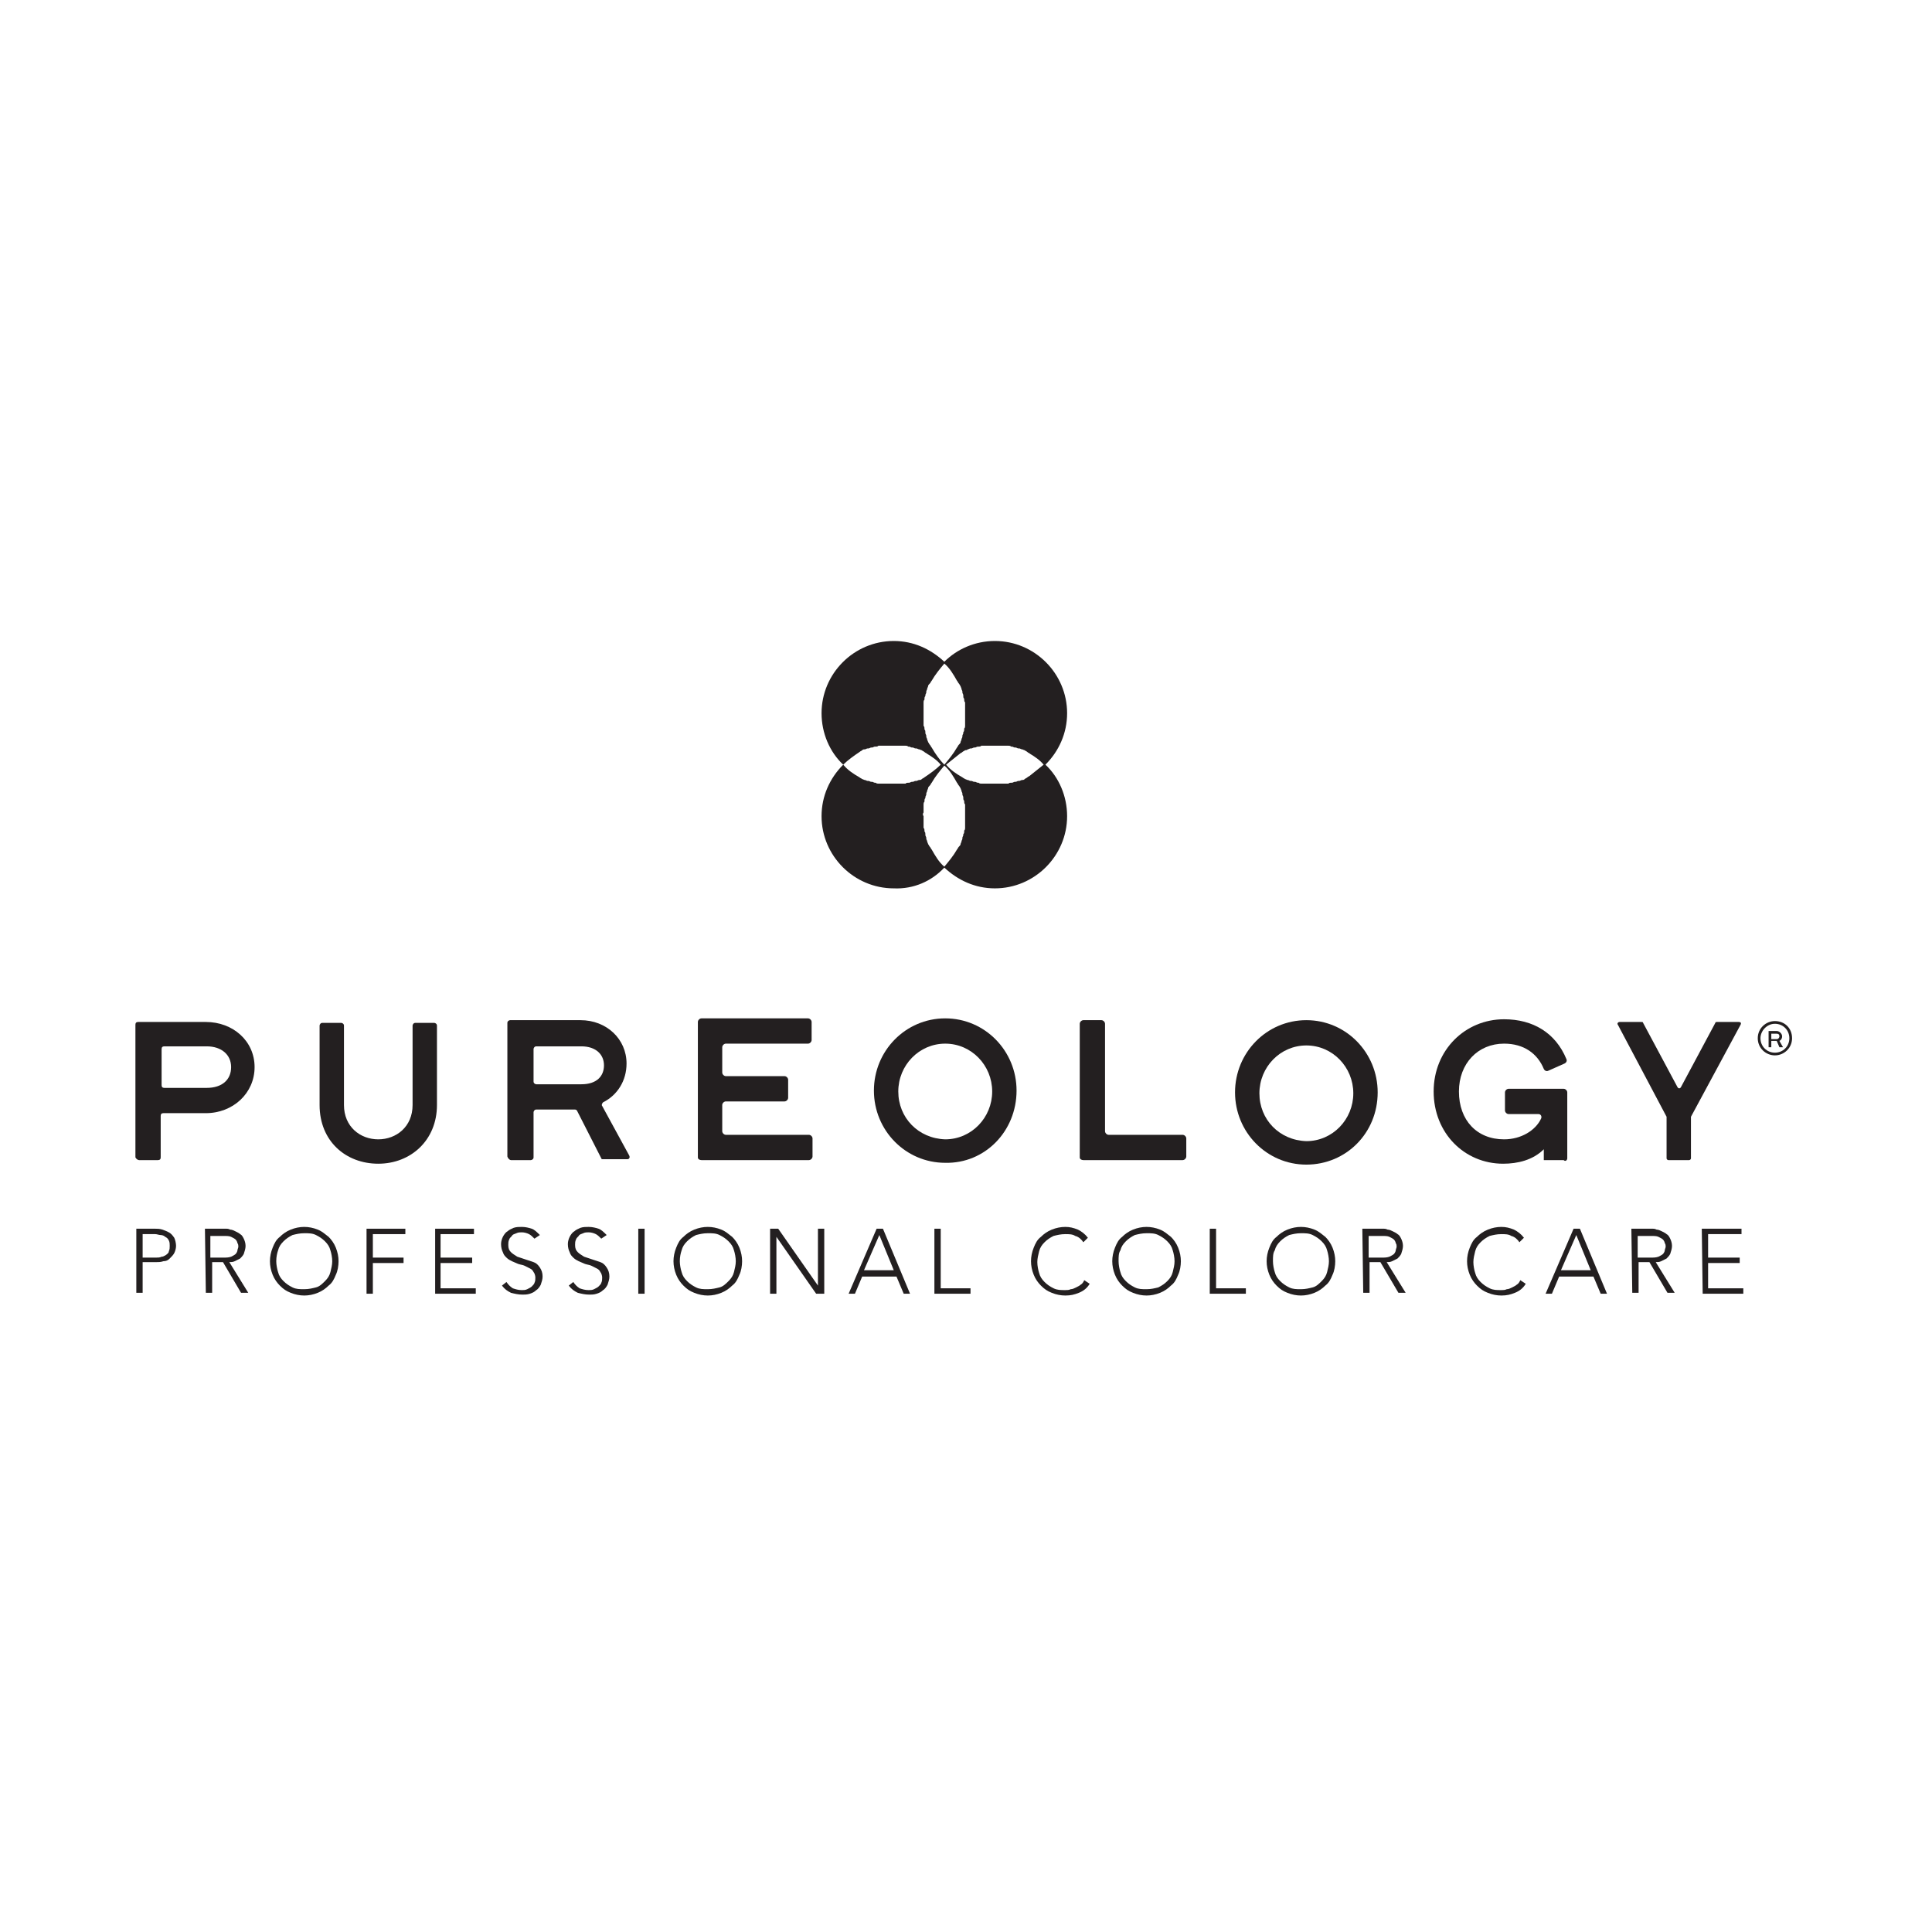 <?xml version="1.0" encoding="UTF-8"?>
<svg width="214px" height="214px" viewBox="0 0 214 214" version="1.1" xmlns="http://www.w3.org/2000/svg" xmlns:xlink="http://www.w3.org/1999/xlink">
    <title>Pureology_BrandLogo</title>
    <g id="Pureology_BrandLogo" stroke="none" stroke-width="1" fill="none" fill-rule="evenodd">
        <g transform="translate(15, 71)" fill="#231F20" fill-rule="nonzero">
            <g id="Group" transform="translate(0, 41.8)">
                <path d="M181.2,2.5 L181.8,2.5 L182.1,3.2 L182.5,3.2 L182.1,2.5 C182.3,2.4 182.4,2.2 182.4,2 C182.4,1.7 182.1,1.4 181.8,1.4 L180.9,1.4 L180.9,1.4 L180.9,3.2 L181.2,3.2 L181.2,2.5 L181.2,2.5 Z M181.2,1.7 L181.8,1.7 C182,1.7 182.1,1.8 182.1,2 C182.1,2.1 182,2.3 181.8,2.3 L181.2,2.3 L181.2,1.7 Z" id="Shape"></path>
                <path d="M158.6,15.5 L158.6,8.2 C158.6,8 158.4,7.8 158.2,7.8 L152.1,7.8 C151.9,7.8 151.7,8 151.7,8.2 L151.7,10.2 C151.7,10.4 151.9,10.6 152.1,10.6 L155.4,10.6 C155.7,10.6 155.8,10.9 155.7,11.1 C155.1,12.4 153.5,13.4 151.6,13.4 C148.6,13.4 146.6,11.3 146.6,8.1 C146.6,5 148.7,2.8 151.6,2.8 C153.8,2.8 155.3,3.9 156,5.6 C156.1,5.8 156.3,5.9 156.5,5.8 L158.3,5 C158.5,4.9 158.6,4.7 158.5,4.5 C157.3,1.6 154.8,0.1 151.6,0.1 C147.3,0.1 143.8,3.5 143.8,8.1 C143.8,12.7 147.2,16.1 151.5,16.1 C153.1,16.1 154.8,15.7 156,14.5 L156,15.7 L158.2,15.7 C158.4,15.9 158.6,15.7 158.6,15.5 Z" id="Path"></path>
                <path d="M0.4,15.7 L2.5,15.7 C2.7,15.7 2.8,15.6 2.8,15.4 L2.8,10.8 C2.8,10.6 2.9,10.5 3.1,10.5 L7.8,10.5 C10.8,10.5 13.2,8.3 13.2,5.4 C13.2,2.5 10.8,0.4 7.8,0.4 L0.3,0.4 C0.1,0.4 -3.55271368e-15,0.5 -3.55271368e-15,0.7 L-3.55271368e-15,15.4 C0.1,15.6 0.3,15.7 0.4,15.7 Z M2.9,3.4 C2.9,3.2 3,3.1 3.2,3.1 L7.9,3.1 C9.5,3.1 10.6,4 10.6,5.4 C10.6,6.8 9.6,7.7 7.9,7.7 L3.2,7.7 C3,7.7 2.9,7.6 2.9,7.4 C2.9,7.4 2.9,3.4 2.9,3.4 Z" id="Shape"></path>
                <path d="M33.4,9.6 L33.4,0.8 C33.4,0.6 33.2,0.5 33.1,0.5 L31,0.5 C30.8,0.5 30.7,0.7 30.7,0.8 L30.7,9.6 C30.7,12 28.9,13.4 26.9,13.4 C24.9,13.4 23.1,12 23.1,9.6 L23.1,0.8 C23.1,0.6 22.9,0.5 22.8,0.5 L20.7,0.5 C20.5,0.5 20.4,0.7 20.4,0.8 L20.4,9.6 C20.4,13.6 23.3,16.1 26.9,16.1 C30.5,16.1 33.4,13.5 33.4,9.6 Z" id="Path"></path>
                <path d="M41.6,15.7 L43.8,15.7 C43.9,15.7 44.1,15.6 44.1,15.4 L44.1,10.4 C44.1,10.3 44.2,10.1 44.4,10.1 L48.7,10.1 C48.8,10.1 48.9,10.2 48.9,10.2 L51.6,15.5 C51.6,15.6 51.7,15.6 51.8,15.6 L54.5,15.6 C54.7,15.6 54.8,15.4 54.7,15.2 L51.7,9.7 C51.6,9.6 51.7,9.4 51.8,9.3 C53.4,8.5 54.4,6.9 54.4,5 C54.4,2.3 52.2,0.2 49.3,0.2 L41.5,0.2 C41.4,0.2 41.2,0.3 41.2,0.5 L41.2,15.3 C41.3,15.6 41.5,15.7 41.6,15.7 Z M44.1,3.4 C44.1,3.3 44.2,3.1 44.4,3.1 L49.4,3.1 C51,3.1 51.9,4 51.9,5.2 C51.9,6.4 51.1,7.3 49.4,7.3 L44.4,7.3 C44.3,7.3 44.1,7.2 44.1,7 L44.1,3.4 Z" id="Shape"></path>
                <path d="M62.7,15.7 L74.6,15.7 C74.8,15.7 75,15.5 75,15.3 L75,13.3 C75,13.1 74.8,12.9 74.6,12.9 L65.4,12.9 C65.2,12.9 65,12.7 65,12.5 L65,9.6 C65,9.4 65.2,9.2 65.4,9.2 L71.9,9.2 C72.1,9.2 72.3,9 72.3,8.8 L72.3,6.8 C72.3,6.6 72.1,6.4 71.9,6.4 L65.4,6.4 C65.2,6.4 65,6.2 65,6 L65,3.2 C65,3 65.2,2.8 65.4,2.8 L74.5,2.8 C74.7,2.8 74.9,2.6 74.9,2.4 L74.9,0.4 C74.9,0.2 74.7,-1.42108547e-14 74.5,-1.42108547e-14 L62.7,-1.42108547e-14 C62.5,-1.42108547e-14 62.3,0.2 62.3,0.4 L62.3,15.4 C62.3,15.6 62.5,15.7 62.7,15.7 Z" id="Path"></path>
                <path d="M105,15.7 L116,15.7 C116.2,15.7 116.4,15.5 116.4,15.3 L116.4,13.3 C116.4,13.1 116.2,12.9 116,12.9 L107.8,12.9 C107.6,12.9 107.4,12.7 107.4,12.5 L107.4,0.6 C107.4,0.4 107.2,0.2 107,0.2 L105,0.2 C104.8,0.2 104.6,0.4 104.6,0.6 L104.6,15.4 C104.6,15.6 104.8,15.7 105,15.7 Z" id="Path"></path>
                <path d="M169.6,10.9 L169.6,10.9 L169.6,15.5 C169.6,15.6 169.7,15.7 169.8,15.7 L172.1,15.7 C172.2,15.7 172.3,15.6 172.3,15.5 L172.3,11 L172.3,10.9 L177.8,0.7 C177.9,0.5 177.8,0.4 177.6,0.4 L175.2,0.4 C175.1,0.4 175,0.4 175,0.5 L171.2,7.6 C171.1,7.8 170.9,7.8 170.8,7.6 L167,0.5 C167,0.4 166.9,0.4 166.8,0.4 L164.4,0.4 C164.2,0.4 164.1,0.6 164.2,0.7 L169.6,10.9 Z" id="Path"></path>
                <path d="M97.6,8 C97.6,3.6 94.1,2.84217094e-14 89.7,2.84217094e-14 C85.3,2.84217094e-14 81.8,3.6 81.8,8 C81.8,12.4 85.3,16 89.7,16 C94.1,16.1 97.6,12.5 97.6,8 Z M84.5,8.1 C84.5,5.2 86.8,2.8 89.7,2.8 C92.6,2.8 94.9,5.2 94.9,8.1 C94.9,11 92.6,13.4 89.7,13.4 C86.7,13.3 84.5,11 84.5,8.1 Z" id="Shape"></path>
                <path d="M137.6,8.2 C137.6,3.8 134.1,0.2 129.7,0.2 C125.3,0.2 121.8,3.8 121.8,8.2 C121.8,12.6 125.3,16.2 129.7,16.2 C134.1,16.2 137.6,12.7 137.6,8.2 Z M124.5,8.3 C124.5,5.4 126.8,3 129.7,3 C132.6,3 134.9,5.4 134.9,8.3 C134.9,11.2 132.6,13.6 129.7,13.6 C126.7,13.5 124.5,11.2 124.5,8.3 Z" id="Shape"></path>
                <path d="M181.6,4.1 C182.6,4.1 183.5,3.3 183.5,2.2 C183.5,1.1 182.7,0.3 181.6,0.3 C180.6,0.3 179.7,1.1 179.7,2.2 C179.7,3.3 180.6,4.1 181.6,4.1 Z M181.6,0.6 C182.5,0.6 183.2,1.3 183.2,2.2 C183.2,3.1 182.5,3.8 181.6,3.8 C180.7,3.8 180,3.1 180,2.2 C180,1.4 180.7,0.6 181.6,0.6 Z" id="Shape"></path>
            </g>
            <g id="Group" transform="translate(0.1, 64.9)">
                <path d="M3.55271368e-15,0.2 L2.1,0.2 C2.3,0.2 2.6,0.2 2.9,0.3 C3.2,0.4 3.4,0.5 3.6,0.6 C3.8,0.7 4,0.9 4.2,1.2 C4.3,1.4 4.4,1.8 4.4,2.1 C4.4,2.4 4.3,2.7 4.2,2.9 C4.1,3.1 3.9,3.3 3.7,3.5 C3.5,3.7 3.3,3.8 3,3.8 C2.7,3.9 2.5,3.9 2.2,3.9 L0.7,3.9 L0.7,7.3 L3.55271368e-15,7.3 L3.55271368e-15,0.2 Z M0.7,3.4 L2.2,3.4 C2.4,3.4 2.6,3.4 2.8,3.3 C3,3.3 3.1,3.2 3.3,3.1 C3.4,3 3.6,2.9 3.6,2.7 C3.7,2.5 3.7,2.3 3.7,2.1 C3.7,1.9 3.7,1.7 3.6,1.5 C3.5,1.3 3.4,1.2 3.2,1.1 C3.1,1 2.9,0.9 2.7,0.9 C2.5,0.9 2.3,0.8 2.1,0.8 L0.7,0.8 L0.7,3.4 Z" id="Shape"></path>
                <path d="M7.6,0.2 L9.5,0.2 C9.6,0.2 9.7,0.2 9.9,0.2 C10.1,0.2 10.2,0.2 10.4,0.3 C10.6,0.3 10.8,0.4 11,0.5 C11.2,0.6 11.4,0.7 11.5,0.8 C11.7,0.9 11.8,1.1 11.9,1.3 C12,1.5 12.1,1.8 12.1,2.1 C12.1,2.4 12,2.7 11.9,3 C11.8,3.2 11.6,3.4 11.5,3.5 C11.3,3.6 11.1,3.7 10.9,3.8 C10.7,3.9 10.5,3.9 10.3,3.9 L12.4,7.3 L11.6,7.3 L9.6,3.9 L8.4,3.9 L8.4,7.3 L7.7,7.3 L7.6,0.2 L7.6,0.2 Z M8.2,3.4 L9.6,3.4 C10,3.4 10.2,3.4 10.5,3.3 C10.7,3.2 10.9,3.1 11,3 C11.1,2.9 11.2,2.7 11.2,2.6 C11.2,2.5 11.3,2.3 11.3,2.2 C11.3,2.1 11.3,1.9 11.2,1.8 C11.2,1.7 11.1,1.5 11,1.4 C10.9,1.3 10.7,1.2 10.5,1.1 C10.3,1 10,1 9.6,1 L8.2,1 L8.2,3.4 Z" id="Shape"></path>
                <path d="M14.8,3.8 C14.8,3.3 14.9,2.8 15.1,2.3 C15.3,1.8 15.5,1.4 15.9,1.1 C16.2,0.8 16.6,0.5 17.1,0.3 C17.6,0.1 18.1,0 18.6,0 C19.1,0 19.6,0.1 20.1,0.3 C20.6,0.5 20.9,0.8 21.3,1.1 C21.6,1.4 21.9,1.8 22.1,2.3 C22.3,2.8 22.4,3.3 22.4,3.8 C22.4,4.3 22.3,4.9 22.1,5.3 C21.9,5.8 21.7,6.2 21.3,6.5 C21,6.8 20.6,7.1 20.1,7.3 C19.6,7.5 19.1,7.6 18.6,7.6 C18.1,7.6 17.6,7.5 17.1,7.3 C16.6,7.1 16.3,6.9 15.9,6.5 C15.6,6.2 15.3,5.8 15.1,5.3 C14.9,4.8 14.8,4.3 14.8,3.8 Z M15.5,3.8 C15.5,4.2 15.6,4.7 15.7,5 C15.8,5.4 16,5.7 16.3,6 C16.6,6.3 16.9,6.5 17.3,6.7 C17.7,6.9 18.1,6.9 18.6,6.9 C19.1,6.9 19.5,6.8 19.9,6.7 C20.3,6.6 20.6,6.3 20.9,6 C21.2,5.7 21.4,5.4 21.5,5 C21.6,4.6 21.7,4.2 21.7,3.8 C21.7,3.4 21.6,2.9 21.5,2.6 C21.4,2.2 21.2,1.9 20.9,1.6 C20.6,1.3 20.3,1.1 19.9,0.9 C19.5,0.7 19.1,0.7 18.6,0.7 C18.1,0.7 17.7,0.8 17.3,0.9 C16.9,1.1 16.6,1.3 16.3,1.6 C16,1.9 15.8,2.2 15.7,2.6 C15.6,2.9 15.5,3.3 15.5,3.8 Z" id="Shape"></path>
                <polygon id="Path" points="25.5 0.2 29.8 0.2 29.8 0.8 26.2 0.8 26.2 3.4 29.6 3.4 29.6 4 26.2 4 26.2 7.4 25.5 7.4 25.5 0.2"></polygon>
                <polygon id="Path" points="33 0.2 37.4 0.2 37.4 0.8 33.7 0.8 33.7 3.4 37.2 3.4 37.2 4 33.7 4 33.7 6.8 37.6 6.8 37.6 7.4 33.1 7.4 33.1 0.2"></polygon>
                <path d="M41,6.1 C41.2,6.4 41.4,6.6 41.7,6.8 C42,6.9 42.3,7 42.7,7 C42.9,7 43.1,7 43.3,6.9 C43.5,6.8 43.7,6.7 43.8,6.6 C43.9,6.5 44.1,6.3 44.1,6.2 C44.2,6 44.2,5.8 44.2,5.6 C44.2,5.4 44.1,5.1 44,5 C43.9,4.8 43.8,4.7 43.6,4.6 C43.4,4.5 43.2,4.4 43,4.3 C42.8,4.2 42.6,4.2 42.3,4.1 C42.1,4 41.8,3.9 41.6,3.8 C41.4,3.7 41.2,3.6 41,3.4 C40.8,3.2 40.7,3.1 40.6,2.8 C40.5,2.6 40.4,2.3 40.4,1.9 C40.4,1.6 40.5,1.3 40.6,1.1 C40.7,0.9 40.9,0.6 41.1,0.5 C41.3,0.3 41.6,0.2 41.8,0.1 C42.1,-2.84217094e-14 42.4,-2.84217094e-14 42.7,-2.84217094e-14 C43.1,-2.84217094e-14 43.5,0.1 43.8,0.2 C44.1,0.3 44.4,0.6 44.7,0.9 L44.1,1.3 C43.9,1.1 43.7,0.9 43.5,0.8 C43.3,0.7 43,0.6 42.7,0.6 C42.5,0.6 42.3,0.6 42.1,0.7 C41.9,0.8 41.7,0.8 41.6,1 C41.5,1.1 41.3,1.3 41.3,1.4 C41.2,1.6 41.2,1.8 41.2,2 C41.2,2.4 41.3,2.6 41.5,2.8 C41.7,3 41.9,3.1 42.2,3.3 C42.5,3.4 42.8,3.5 43.1,3.6 C43.4,3.7 43.7,3.8 44,3.9 C44.3,4 44.5,4.2 44.7,4.5 C44.9,4.8 45,5.1 45,5.5 C45,5.8 44.9,6.1 44.8,6.4 C44.7,6.6 44.5,6.9 44.3,7 C44.1,7.2 43.9,7.3 43.6,7.4 C43.3,7.5 43,7.5 42.8,7.5 C42.3,7.5 41.9,7.4 41.5,7.3 C41.1,7.1 40.8,6.9 40.5,6.5 L41,6.1 Z" id="Path"></path>
                <path d="M48.4,6.1 C48.6,6.4 48.8,6.6 49.1,6.8 C49.4,6.9 49.7,7 50.1,7 C50.3,7 50.5,7 50.7,6.9 C50.9,6.8 51.1,6.7 51.2,6.6 C51.3,6.5 51.5,6.3 51.5,6.2 C51.6,6 51.6,5.8 51.6,5.6 C51.6,5.4 51.5,5.1 51.4,5 C51.3,4.8 51.2,4.7 51,4.6 C50.8,4.5 50.6,4.4 50.4,4.3 C50.2,4.2 50,4.2 49.7,4.1 C49.5,4 49.2,3.9 49,3.8 C48.8,3.7 48.6,3.6 48.4,3.4 C48.2,3.2 48.1,3.1 48,2.8 C47.9,2.6 47.8,2.3 47.8,1.9 C47.8,1.6 47.9,1.3 48,1.1 C48.1,0.9 48.3,0.6 48.5,0.5 C48.7,0.3 49,0.2 49.2,0.1 C49.5,-2.84217094e-14 49.8,-2.84217094e-14 50.1,-2.84217094e-14 C50.5,-2.84217094e-14 50.9,0.1 51.2,0.2 C51.5,0.3 51.8,0.6 52.1,0.9 L51.5,1.3 C51.3,1.1 51.1,0.9 50.9,0.8 C50.7,0.7 50.4,0.6 50.1,0.6 C49.9,0.6 49.7,0.6 49.5,0.7 C49.3,0.8 49.1,0.8 49,1 C48.9,1.1 48.7,1.3 48.7,1.4 C48.6,1.6 48.6,1.8 48.6,2 C48.6,2.4 48.7,2.6 48.9,2.8 C49.1,3 49.3,3.1 49.6,3.3 C49.9,3.4 50.2,3.5 50.5,3.6 C50.8,3.7 51.1,3.8 51.4,3.9 C51.7,4 51.9,4.2 52.1,4.5 C52.3,4.8 52.4,5.1 52.4,5.5 C52.4,5.8 52.3,6.1 52.2,6.4 C52.1,6.6 51.9,6.9 51.7,7 C51.5,7.2 51.3,7.3 51,7.4 C50.7,7.5 50.4,7.5 50.2,7.5 C49.7,7.5 49.3,7.4 48.9,7.3 C48.5,7.1 48.2,6.9 47.9,6.5 L48.4,6.1 Z" id="Path"></path>
                <polygon id="Path" points="55.6 0.2 56.3 0.2 56.3 7.4 55.6 7.4"></polygon>
                <path d="M59.5,3.8 C59.5,3.3 59.6,2.8 59.8,2.3 C60,1.8 60.2,1.4 60.6,1.1 C60.9,0.8 61.3,0.5 61.8,0.3 C62.3,0.1 62.8,0 63.3,0 C63.8,0 64.3,0.1 64.8,0.3 C65.3,0.5 65.6,0.8 66,1.1 C66.3,1.4 66.6,1.8 66.8,2.3 C67,2.8 67.1,3.3 67.1,3.8 C67.1,4.3 67,4.9 66.8,5.3 C66.6,5.8 66.4,6.2 66,6.5 C65.7,6.8 65.3,7.1 64.8,7.3 C64.3,7.5 63.8,7.6 63.3,7.6 C62.8,7.6 62.3,7.5 61.8,7.3 C61.3,7.1 61,6.9 60.6,6.5 C60.3,6.2 60,5.8 59.8,5.3 C59.6,4.8 59.5,4.3 59.5,3.8 Z M60.2,3.8 C60.2,4.2 60.3,4.7 60.4,5 C60.5,5.4 60.7,5.7 61,6 C61.3,6.3 61.6,6.5 62,6.7 C62.4,6.9 62.8,6.9 63.3,6.9 C63.8,6.9 64.2,6.8 64.6,6.7 C65,6.6 65.3,6.3 65.6,6 C65.9,5.7 66.1,5.4 66.2,5 C66.3,4.6 66.4,4.2 66.4,3.8 C66.4,3.4 66.3,2.9 66.2,2.6 C66.1,2.2 65.9,1.9 65.6,1.6 C65.3,1.3 65,1.1 64.6,0.9 C64.2,0.7 63.8,0.7 63.3,0.7 C62.8,0.7 62.4,0.8 62,0.9 C61.6,1.1 61.3,1.3 61,1.6 C60.7,1.9 60.5,2.2 60.4,2.6 C60.3,2.9 60.2,3.3 60.2,3.8 Z" id="Shape"></path>
                <polygon id="Path" points="70.2 0.2 71.1 0.2 75.5 6.5 75.5 6.5 75.5 0.2 76.2 0.2 76.2 7.4 75.3 7.4 70.9 1.1 70.9 1.1 70.9 7.4 70.2 7.4"></polygon>
                <path d="M82,0.2 L82.7,0.2 L85.7,7.4 L85,7.4 L84.2,5.5 L80.4,5.5 L79.6,7.4 L78.9,7.4 L82,0.2 Z M82.3,0.9 L80.6,4.8 L83.9,4.8 L82.3,0.9 Z" id="Shape"></path>
                <polygon id="Path" points="88.4 0.2 89.1 0.2 89.1 6.8 92.4 6.8 92.4 7.4 88.4 7.4"></polygon>
                <path d="M105.6,6.3 C105.3,6.8 104.9,7.1 104.4,7.3 C103.9,7.5 103.5,7.6 102.9,7.6 C102.4,7.6 101.9,7.5 101.4,7.3 C100.9,7.1 100.6,6.9 100.2,6.5 C99.9,6.2 99.6,5.8 99.4,5.3 C99.2,4.8 99.1,4.3 99.1,3.8 C99.1,3.3 99.2,2.8 99.4,2.3 C99.6,1.8 99.8,1.4 100.2,1.1 C100.5,0.8 100.9,0.5 101.4,0.3 C101.9,0.1 102.4,0 102.9,0 C103.4,0 103.8,0.1 104.3,0.3 C104.7,0.5 105.1,0.8 105.4,1.2 L104.9,1.7 C104.7,1.4 104.4,1.1 104,1 C103.7,0.8 103.3,0.8 102.9,0.8 C102.4,0.8 102,0.9 101.6,1 C101.2,1.2 100.9,1.4 100.6,1.7 C100.3,2 100.1,2.3 100,2.7 C99.9,3.1 99.8,3.5 99.8,3.9 C99.8,4.3 99.9,4.8 100,5.1 C100.1,5.5 100.3,5.8 100.6,6.1 C100.9,6.4 101.2,6.6 101.6,6.8 C102,7 102.4,7 102.9,7 C103.1,7 103.3,7 103.5,6.9 C103.7,6.9 103.9,6.8 104.1,6.7 C104.3,6.6 104.5,6.5 104.6,6.4 C104.8,6.3 104.9,6.1 105,5.9 L105.6,6.3 Z" id="Path"></path>
                <path d="M108.1,3.8 C108.1,3.3 108.2,2.8 108.4,2.3 C108.6,1.8 108.8,1.4 109.2,1.1 C109.5,0.8 109.9,0.5 110.4,0.3 C110.9,0.1 111.4,0 111.9,0 C112.4,0 112.9,0.1 113.4,0.3 C113.9,0.5 114.2,0.8 114.6,1.1 C114.9,1.4 115.2,1.8 115.4,2.3 C115.6,2.8 115.7,3.3 115.7,3.8 C115.7,4.3 115.6,4.9 115.4,5.3 C115.2,5.8 115,6.2 114.6,6.5 C114.3,6.8 113.9,7.1 113.4,7.3 C112.9,7.5 112.4,7.6 111.9,7.6 C111.4,7.6 110.9,7.5 110.4,7.3 C109.9,7.1 109.6,6.9 109.2,6.5 C108.9,6.2 108.6,5.8 108.4,5.3 C108.2,4.8 108.1,4.3 108.1,3.8 Z M108.8,3.8 C108.8,4.2 108.9,4.7 109,5 C109.1,5.4 109.3,5.7 109.6,6 C109.9,6.3 110.2,6.5 110.6,6.7 C111,6.9 111.4,6.9 111.9,6.9 C112.4,6.9 112.8,6.8 113.2,6.7 C113.6,6.5 113.9,6.3 114.2,6 C114.5,5.7 114.7,5.4 114.8,5 C114.9,4.6 115,4.2 115,3.8 C115,3.4 114.9,2.9 114.8,2.6 C114.7,2.2 114.5,1.9 114.2,1.6 C113.9,1.3 113.6,1.1 113.2,0.9 C112.8,0.7 112.4,0.7 111.9,0.7 C111.4,0.7 111,0.8 110.6,0.9 C110.2,1.1 109.9,1.3 109.6,1.6 C109.3,1.9 109.1,2.2 109,2.6 C108.8,2.9 108.8,3.3 108.8,3.8 Z" id="Shape"></path>
                <polygon id="Path" points="118.9 0.2 119.6 0.2 119.6 6.8 122.9 6.8 122.9 7.4 118.9 7.4"></polygon>
                <path d="M125.2,3.8 C125.2,3.3 125.3,2.8 125.5,2.3 C125.7,1.8 125.9,1.4 126.3,1.1 C126.6,0.8 127,0.5 127.5,0.3 C128,0.1 128.5,0 129,0 C129.5,0 130,0.1 130.5,0.3 C131,0.5 131.3,0.8 131.7,1.1 C132,1.4 132.3,1.8 132.5,2.3 C132.7,2.8 132.8,3.3 132.8,3.8 C132.8,4.3 132.7,4.9 132.5,5.3 C132.3,5.8 132.1,6.2 131.7,6.5 C131.4,6.8 131,7.1 130.5,7.3 C130,7.5 129.5,7.6 129,7.6 C128.5,7.6 128,7.5 127.5,7.3 C127,7.1 126.7,6.9 126.3,6.5 C126,6.2 125.7,5.8 125.5,5.3 C125.3,4.8 125.2,4.3 125.2,3.8 Z M125.9,3.8 C125.9,4.2 126,4.7 126.1,5 C126.2,5.4 126.4,5.7 126.7,6 C127,6.3 127.3,6.5 127.7,6.7 C128.1,6.9 128.5,6.9 129,6.9 C129.5,6.9 129.9,6.8 130.3,6.7 C130.7,6.6 131,6.3 131.3,6 C131.6,5.7 131.8,5.4 131.9,5 C132,4.6 132.1,4.2 132.1,3.8 C132.1,3.4 132,2.9 131.9,2.6 C131.8,2.2 131.6,1.9 131.3,1.6 C131,1.3 130.7,1.1 130.3,0.9 C129.9,0.7 129.5,0.7 129,0.7 C128.5,0.7 128.1,0.8 127.7,0.9 C127.3,1.1 127,1.3 126.7,1.6 C126.4,1.9 126.2,2.2 126.1,2.6 C125.9,2.9 125.9,3.3 125.9,3.8 Z" id="Shape"></path>
                <path d="M135.8,0.2 L137.7,0.2 C137.8,0.2 137.9,0.2 138.1,0.2 C138.3,0.2 138.4,0.2 138.6,0.3 C138.8,0.3 139,0.4 139.2,0.5 C139.4,0.6 139.6,0.7 139.7,0.8 C139.9,0.9 140,1.1 140.1,1.3 C140.2,1.5 140.3,1.8 140.3,2.1 C140.3,2.4 140.2,2.7 140.1,3 C140,3.2 139.8,3.4 139.7,3.5 C139.5,3.6 139.3,3.7 139.1,3.8 C138.9,3.9 138.7,3.9 138.5,3.9 L140.6,7.3 L139.8,7.3 L137.8,3.9 L136.6,3.9 L136.6,7.3 L135.9,7.3 L135.8,0.2 L135.8,0.2 Z M136.5,3.4 L137.9,3.4 C138.3,3.4 138.5,3.4 138.8,3.3 C139,3.2 139.2,3.1 139.3,3 C139.4,2.9 139.5,2.7 139.5,2.6 C139.5,2.5 139.6,2.3 139.6,2.2 C139.6,2.1 139.6,1.9 139.5,1.8 C139.5,1.7 139.4,1.5 139.3,1.4 C139.2,1.3 139,1.2 138.8,1.1 C138.6,1 138.3,1 137.9,1 L136.5,1 L136.5,3.4 Z" id="Shape"></path>
                <path d="M153.9,6.3 C153.6,6.8 153.2,7.1 152.7,7.3 C152.2,7.5 151.8,7.6 151.2,7.6 C150.7,7.6 150.2,7.5 149.7,7.3 C149.2,7.1 148.9,6.9 148.5,6.5 C148.2,6.2 147.9,5.8 147.7,5.3 C147.5,4.8 147.4,4.3 147.4,3.8 C147.4,3.3 147.5,2.8 147.7,2.3 C147.9,1.8 148.1,1.4 148.5,1.1 C148.8,0.8 149.2,0.5 149.7,0.3 C150.2,0.1 150.7,0 151.2,0 C151.7,0 152.1,0.1 152.6,0.3 C153,0.5 153.4,0.8 153.7,1.2 L153.2,1.7 C153,1.4 152.7,1.1 152.3,1 C152,0.8 151.6,0.8 151.2,0.8 C150.7,0.8 150.3,0.9 149.9,1 C149.5,1.2 149.2,1.4 148.9,1.7 C148.6,2 148.4,2.3 148.3,2.7 C148.2,3.1 148.1,3.5 148.1,3.9 C148.1,4.3 148.2,4.8 148.3,5.1 C148.4,5.5 148.6,5.8 148.9,6.1 C149.2,6.4 149.5,6.6 149.9,6.8 C150.3,7 150.7,7 151.2,7 C151.4,7 151.6,7 151.8,6.9 C152,6.9 152.2,6.8 152.4,6.7 C152.6,6.6 152.8,6.5 152.9,6.4 C153.1,6.3 153.2,6.1 153.3,5.9 L153.9,6.3 Z" id="Path"></path>
                <path d="M159.2,0.2 L159.9,0.2 L162.9,7.4 L162.2,7.4 L161.4,5.5 L157.6,5.5 L156.8,7.4 L156.1,7.4 L159.2,0.2 Z M159.5,0.9 L157.8,4.8 L161.1,4.8 L159.5,0.9 Z" id="Shape"></path>
                <path d="M165.6,0.2 L167.5,0.2 C167.6,0.2 167.7,0.2 167.9,0.2 C168.1,0.2 168.2,0.2 168.4,0.3 C168.6,0.3 168.8,0.4 169,0.5 C169.2,0.6 169.4,0.7 169.5,0.8 C169.7,0.9 169.8,1.1 169.9,1.3 C170,1.5 170.1,1.8 170.1,2.1 C170.1,2.4 170,2.7 169.9,3 C169.8,3.2 169.6,3.4 169.5,3.5 C169.3,3.6 169.1,3.7 168.9,3.8 C168.7,3.9 168.5,3.9 168.3,3.9 L170.4,7.3 L169.6,7.3 L167.6,3.9 L166.4,3.9 L166.4,7.3 L165.7,7.3 L165.6,0.2 L165.6,0.2 Z M166.3,3.4 L167.7,3.4 C168.1,3.4 168.3,3.4 168.6,3.3 C168.8,3.2 169,3.1 169.1,3 C169.2,2.9 169.3,2.7 169.3,2.6 C169.3,2.5 169.4,2.3 169.4,2.2 C169.4,2.1 169.4,1.9 169.3,1.8 C169.3,1.7 169.2,1.5 169.1,1.4 C169,1.3 168.8,1.2 168.6,1.1 C168.4,1 168.1,1 167.7,1 L166.3,1 L166.3,3.4 Z" id="Shape"></path>
                <polygon id="Path" points="173.4 0.2 177.8 0.2 177.8 0.8 174.1 0.8 174.1 3.4 177.6 3.4 177.6 4 174.1 4 174.1 6.8 178 6.8 178 7.4 173.5 7.4"></polygon>
            </g>
            <path d="M89.6,25.1 C91.1,26.5 93,27.4 95.2,27.4 C99.6,27.4 103.2,23.8 103.2,19.4 C103.2,17.2 102.3,15.1 100.8,13.7 L100.8,13.7 L100.8,13.7 C102.3,12.2 103.2,10.2 103.2,8 C103.2,3.6 99.6,0 95.2,0 C93,0 91,0.9 89.6,2.3 C88.1,0.9 86.2,0 84,0 C79.6,0 76,3.6 76,8 C76,10.2 76.9,12.3 78.4,13.7 C78.9,13.2 79.6,12.7 80.2,12.3 L80.2,12.3 C80.3,12.2 80.4,12.2 80.5,12.1 L80.5,12.1 C80.6,12 80.7,12 80.8,12 L80.8,12 C80.9,12 81,11.9 81.1,11.9 C81.1,11.9 81.1,11.9 81.2,11.9 C81.3,11.9 81.4,11.8 81.5,11.8 L81.6,11.8 C81.7,11.8 81.8,11.7 81.9,11.7 L82,11.7 C82.1,11.7 82.2,11.7 82.3,11.6 L82.4,11.6 C82.5,11.6 82.6,11.6 82.6,11.6 C82.7,11.6 82.7,11.6 82.8,11.6 C82.9,11.6 82.9,11.6 83,11.6 C83.1,11.6 83.2,11.6 83.2,11.6 C83.3,11.6 83.3,11.6 83.4,11.6 C83.5,11.6 83.7,11.6 83.8,11.6 L83.8,11.6 C83.9,11.6 84.1,11.6 84.2,11.6 C84.3,11.6 84.3,11.6 84.4,11.6 C84.5,11.6 84.6,11.6 84.6,11.6 C84.7,11.6 84.7,11.6 84.8,11.6 C84.9,11.6 84.9,11.6 85,11.6 C85.1,11.6 85.2,11.6 85.2,11.6 L85.3,11.6 C85.4,11.6 85.5,11.6 85.6,11.7 L85.7,11.7 C85.8,11.7 85.9,11.8 86,11.8 L86.1,11.8 C86.2,11.8 86.3,11.9 86.4,11.9 C86.4,11.9 86.4,11.9 86.5,11.9 C86.6,11.9 86.7,12 86.8,12 L86.8,12 C86.9,12 87,12.1 87.1,12.1 L87.1,12.1 C87.2,12.2 87.3,12.2 87.4,12.3 L87.4,12.3 C87.5,12.4 87.6,12.4 87.7,12.5 L87.7,12.5 C88.2,12.8 88.8,13.2 89.2,13.7 L89.2,13.7 C88.7,14.2 88,14.7 87.4,15.1 L87.4,15.1 C87.3,15.2 87.2,15.2 87.1,15.3 L87.1,15.3 C87,15.4 86.9,15.4 86.8,15.4 L86.8,15.4 C86.7,15.4 86.6,15.5 86.5,15.5 C86.5,15.5 86.5,15.5 86.4,15.5 C86.3,15.5 86.2,15.6 86.1,15.6 L86,15.6 C85.9,15.6 85.8,15.7 85.7,15.7 L85.6,15.7 C85.5,15.7 85.4,15.7 85.3,15.8 L85.2,15.8 C85.1,15.8 85,15.8 85,15.8 C84.9,15.8 84.9,15.8 84.8,15.8 C84.7,15.8 84.7,15.8 84.6,15.8 C84.5,15.8 84.4,15.8 84.4,15.8 C84.3,15.8 84.3,15.8 84.2,15.8 C84.1,15.8 83.9,15.8 83.8,15.8 L83.8,15.8 C83.7,15.8 83.5,15.8 83.4,15.8 C83.3,15.8 83.3,15.8 83.2,15.8 C83.1,15.8 83,15.8 83,15.8 C82.9,15.8 82.9,15.8 82.8,15.8 C82.7,15.8 82.7,15.8 82.6,15.8 C82.5,15.8 82.4,15.8 82.4,15.8 L82.3,15.8 C82.2,15.8 82.1,15.8 82,15.7 L81.9,15.7 C81.8,15.7 81.7,15.6 81.6,15.6 L81.5,15.6 C81.4,15.6 81.3,15.5 81.2,15.5 C81.2,15.5 81.2,15.5 81.1,15.5 C81,15.5 80.9,15.4 80.8,15.4 L80.8,15.4 C80.7,15.4 80.6,15.3 80.5,15.3 L80.5,15.3 C80.4,15.2 80.3,15.2 80.2,15.1 L80.2,15.1 C79.5,14.7 78.9,14.3 78.4,13.7 C76.9,15.2 76,17.2 76,19.4 C76,23.8 79.6,27.4 84,27.4 C86.2,27.5 88.2,26.6 89.6,25.1 Z M92.2,12 C92.3,12 92.4,11.9 92.5,11.9 C92.5,11.9 92.5,11.9 92.6,11.9 C92.7,11.9 92.8,11.8 92.9,11.8 L93,11.8 C93.1,11.8 93.2,11.7 93.3,11.7 L93.4,11.7 C93.5,11.7 93.6,11.7 93.7,11.6 L93.8,11.6 C93.9,11.6 94,11.6 94,11.6 C94.1,11.6 94.1,11.6 94.2,11.6 C94.3,11.6 94.3,11.6 94.4,11.6 C94.5,11.6 94.6,11.6 94.6,11.6 C94.7,11.6 94.7,11.6 94.8,11.6 C94.9,11.6 95.1,11.6 95.2,11.6 L95.2,11.6 C95.3,11.6 95.5,11.6 95.6,11.6 C95.7,11.6 95.7,11.6 95.8,11.6 C95.9,11.6 96,11.6 96,11.6 C96.1,11.6 96.1,11.6 96.2,11.6 C96.3,11.6 96.3,11.6 96.4,11.6 C96.5,11.6 96.6,11.6 96.6,11.6 L96.7,11.6 C96.8,11.6 96.9,11.6 97,11.7 L97.1,11.7 C97.2,11.7 97.3,11.8 97.4,11.8 L97.5,11.8 C97.6,11.8 97.7,11.9 97.8,11.9 C97.8,11.9 97.8,11.9 97.9,11.9 C98,11.9 98.1,12 98.2,12 L98.2,12 C98.3,12 98.4,12.1 98.5,12.1 L98.5,12.1 C98.6,12.2 98.7,12.2 98.8,12.3 L98.8,12.3 C98.9,12.4 99,12.4 99.1,12.5 L99.1,12.5 C99.6,12.8 100.2,13.2 100.6,13.7 L100.6,13.7 L100.6,13.7 C100.1,14.1 99.6,14.5 99.1,14.9 L99.1,14.9 C99,15 98.9,15 98.8,15.1 L98.8,15.1 C98.7,15.2 98.6,15.2 98.5,15.3 L98.5,15.3 C98.4,15.4 98.3,15.4 98.2,15.4 L98.2,15.4 C98.1,15.4 98,15.5 97.9,15.5 C97.9,15.5 97.9,15.5 97.8,15.5 C97.7,15.5 97.6,15.6 97.5,15.6 L97.4,15.6 C97.3,15.6 97.2,15.7 97.1,15.7 L97,15.7 C96.9,15.7 96.8,15.7 96.7,15.8 L96.6,15.8 C96.5,15.8 96.4,15.8 96.4,15.8 C96.3,15.8 96.3,15.8 96.2,15.8 C96.1,15.8 96.1,15.8 96,15.8 C95.9,15.8 95.8,15.8 95.8,15.8 C95.7,15.8 95.7,15.8 95.6,15.8 C95.5,15.8 95.3,15.8 95.2,15.8 L95.2,15.8 C95.1,15.8 94.9,15.8 94.8,15.8 C94.7,15.8 94.7,15.8 94.6,15.8 C94.5,15.8 94.4,15.8 94.4,15.8 C94.3,15.8 94.3,15.8 94.2,15.8 C94.1,15.8 94.1,15.8 94,15.8 C93.9,15.8 93.8,15.8 93.8,15.8 L93.7,15.8 C93.6,15.8 93.5,15.8 93.4,15.7 L93.3,15.7 C93.2,15.7 93.1,15.6 93,15.6 L92.9,15.6 C92.8,15.6 92.7,15.5 92.6,15.5 C92.6,15.5 92.6,15.5 92.5,15.5 C92.4,15.5 92.3,15.4 92.2,15.4 L92.2,15.4 C92.1,15.4 92,15.3 91.9,15.3 L91.9,15.3 C91.8,15.2 91.7,15.2 91.6,15.1 L91.6,15.1 C90.9,14.7 90.3,14.3 89.8,13.7 C90.3,13.3 90.8,12.9 91.3,12.5 L91.3,12.5 C91.4,12.4 91.5,12.4 91.6,12.3 L91.6,12.3 C91.7,12.2 91.8,12.2 91.9,12.1 L91.9,12.1 C92,12.1 92.1,12.1 92.2,12 L92.2,12 Z M88.2,11.8 L88.2,11.8 C88.1,11.7 88.1,11.6 88,11.5 L88,11.5 C87.9,11.4 87.9,11.3 87.8,11.2 L87.8,11.2 C87.8,11.1 87.7,11 87.7,10.9 L87.7,10.9 C87.7,10.8 87.6,10.7 87.6,10.6 C87.6,10.6 87.6,10.6 87.6,10.5 C87.6,10.4 87.5,10.3 87.5,10.2 L87.5,10.1 C87.5,10 87.5,9.9 87.4,9.8 L87.4,9.7 C87.4,9.6 87.4,9.5 87.3,9.4 L87.3,9.3 C87.3,9.2 87.3,9.1 87.3,9 L87.3,8.9 C87.3,8.8 87.3,8.7 87.3,8.6 L87.3,8.5 C87.3,8.4 87.3,8.2 87.3,8.1 L87.3,8.1 L87.3,8.1 C87.3,8 87.3,7.8 87.3,7.7 L87.3,7.6 C87.3,7.5 87.3,7.4 87.3,7.3 L87.3,7.2 C87.3,7.1 87.3,7 87.3,6.9 L87.3,6.8 C87.3,6.7 87.3,6.6 87.4,6.5 L87.4,6.4 C87.4,6.3 87.4,6.2 87.5,6.1 L87.5,6 C87.5,5.9 87.6,5.8 87.6,5.7 C87.6,5.7 87.6,5.7 87.6,5.6 C87.6,5.5 87.7,5.4 87.7,5.3 L87.7,5.3 C87.7,5.2 87.8,5.1 87.8,5 L87.8,5 C87.8,4.9 87.9,4.8 88,4.7 L88,4.7 C88.1,4.6 88.1,4.5 88.2,4.4 L88.2,4.4 C88.6,3.7 89.1,3.1 89.6,2.5 L89.6,2.5 C90.2,3 90.6,3.7 91,4.4 L91,4.4 C91.1,4.5 91.1,4.6 91.2,4.7 L91.2,4.7 C91.3,4.8 91.3,4.9 91.4,5 L91.4,5 C91.4,5.1 91.5,5.2 91.5,5.3 L91.5,5.3 C91.5,5.4 91.6,5.5 91.6,5.6 C91.6,5.6 91.6,5.6 91.6,5.7 C91.6,5.8 91.7,5.9 91.7,6 L91.7,6.1 C91.7,6.2 91.7,6.3 91.8,6.4 L91.8,6.5 C91.8,6.6 91.8,6.7 91.9,6.8 L91.9,6.9 C91.9,7 91.9,7.1 91.9,7.2 L91.9,7.3 C91.9,7.4 91.9,7.5 91.9,7.6 L91.9,7.7 C91.9,7.8 91.9,7.9 91.9,8.1 L91.9,8.1 L91.9,8.1 C91.9,8.2 91.9,8.4 91.9,8.5 L91.9,8.6 C91.9,8.7 91.9,8.8 91.9,8.9 L91.9,9 C91.9,9.1 91.9,9.2 91.9,9.3 L91.9,9.4 C91.9,9.5 91.9,9.6 91.8,9.7 L91.8,9.8 C91.8,9.9 91.8,10 91.7,10.1 L91.7,10.2 C91.7,10.3 91.6,10.4 91.6,10.5 C91.6,10.5 91.6,10.5 91.6,10.6 C91.6,10.7 91.5,10.8 91.5,10.9 L91.5,10.9 C91.5,11 91.4,11.1 91.4,11.2 L91.4,11.2 C91.4,11.3 91.3,11.4 91.2,11.5 L91.2,11.5 C91.1,11.6 91.1,11.7 91,11.8 L91,11.8 C90.6,12.5 90.1,13.1 89.6,13.7 L89.6,13.7 C89.1,13.2 88.6,12.5 88.2,11.8 Z M87.3,19 C87.3,19 87.3,18.9 87.3,19 C87.3,18.8 87.3,18.7 87.3,18.6 L87.3,18.5 C87.3,18.4 87.3,18.3 87.3,18.2 L87.3,18.1 C87.3,18 87.3,17.9 87.4,17.8 L87.4,17.7 C87.4,17.6 87.4,17.5 87.5,17.4 C87.5,17.4 87.5,17.4 87.5,17.3 C87.5,17.2 87.6,17.1 87.6,17 C87.6,17 87.6,17 87.6,16.9 C87.6,16.8 87.7,16.7 87.7,16.6 L87.7,16.6 C87.7,16.5 87.8,16.4 87.8,16.3 L87.8,16.3 C87.8,16.2 87.9,16.1 88,16 L88,16 C88.1,15.9 88.1,15.8 88.2,15.7 L88.2,15.7 C88.6,15 89.1,14.4 89.6,13.8 L89.6,13.8 C90.2,14.3 90.6,15 91,15.7 L91,15.7 C91.1,15.8 91.1,15.9 91.2,16 L91.2,16 C91.3,16.1 91.3,16.2 91.4,16.3 L91.4,16.3 C91.4,16.4 91.5,16.5 91.5,16.6 L91.5,16.6 C91.5,16.7 91.6,16.8 91.6,16.9 C91.6,16.9 91.6,16.9 91.6,17 C91.6,17.1 91.7,17.2 91.7,17.3 C91.7,17.3 91.7,17.3 91.7,17.4 C91.7,17.5 91.7,17.6 91.8,17.7 L91.8,17.8 C91.8,17.9 91.8,18 91.9,18.1 L91.9,18.2 C91.9,18.3 91.9,18.4 91.9,18.5 L91.9,18.6 C91.9,18.7 91.9,18.8 91.9,18.9 L91.9,19 C91.9,19.1 91.9,19.3 91.9,19.4 C91.9,19.5 91.9,19.7 91.9,19.8 L91.9,19.9 C91.9,20 91.9,20.1 91.9,20.2 L91.9,20.3 C91.9,20.4 91.9,20.5 91.9,20.6 L91.9,20.7 C91.9,20.8 91.9,20.9 91.8,21 L91.8,21.1 C91.8,21.2 91.8,21.3 91.7,21.4 C91.7,21.4 91.7,21.4 91.7,21.5 C91.7,21.6 91.6,21.7 91.6,21.8 C91.6,21.8 91.6,21.8 91.6,21.9 C91.6,22 91.5,22.1 91.5,22.2 L91.5,22.2 C91.5,22.3 91.4,22.4 91.4,22.5 L91.4,22.5 C91.4,22.6 91.3,22.7 91.2,22.8 L91.2,22.8 C91.1,22.9 91.1,23 91,23.1 L91,23.1 C90.6,23.8 90.1,24.4 89.6,25 C89,24.5 88.6,23.8 88.2,23.1 L88.2,23.1 C88.1,23 88.1,22.9 88,22.8 L88,22.8 C87.9,22.7 87.9,22.6 87.8,22.5 L87.8,22.5 C87.8,22.4 87.7,22.3 87.7,22.2 L87.7,22.2 C87.7,22.1 87.6,22 87.6,21.9 C87.6,21.9 87.6,21.9 87.6,21.8 C87.6,21.7 87.5,21.6 87.5,21.5 C87.5,21.5 87.5,21.5 87.5,21.4 C87.5,21.3 87.5,21.2 87.4,21.1 L87.4,21 C87.4,20.9 87.4,20.8 87.3,20.7 L87.3,20.6 C87.3,20.5 87.3,20.4 87.3,20.3 L87.3,20.2 C87.3,20.1 87.3,20 87.3,19.9 L87.3,19.8 C87.3,19.7 87.3,19.5 87.3,19.4 C87.2,19.3 87.2,19.1 87.3,19 Z" id="Shape"></path>
        </g>
    </g>
</svg>